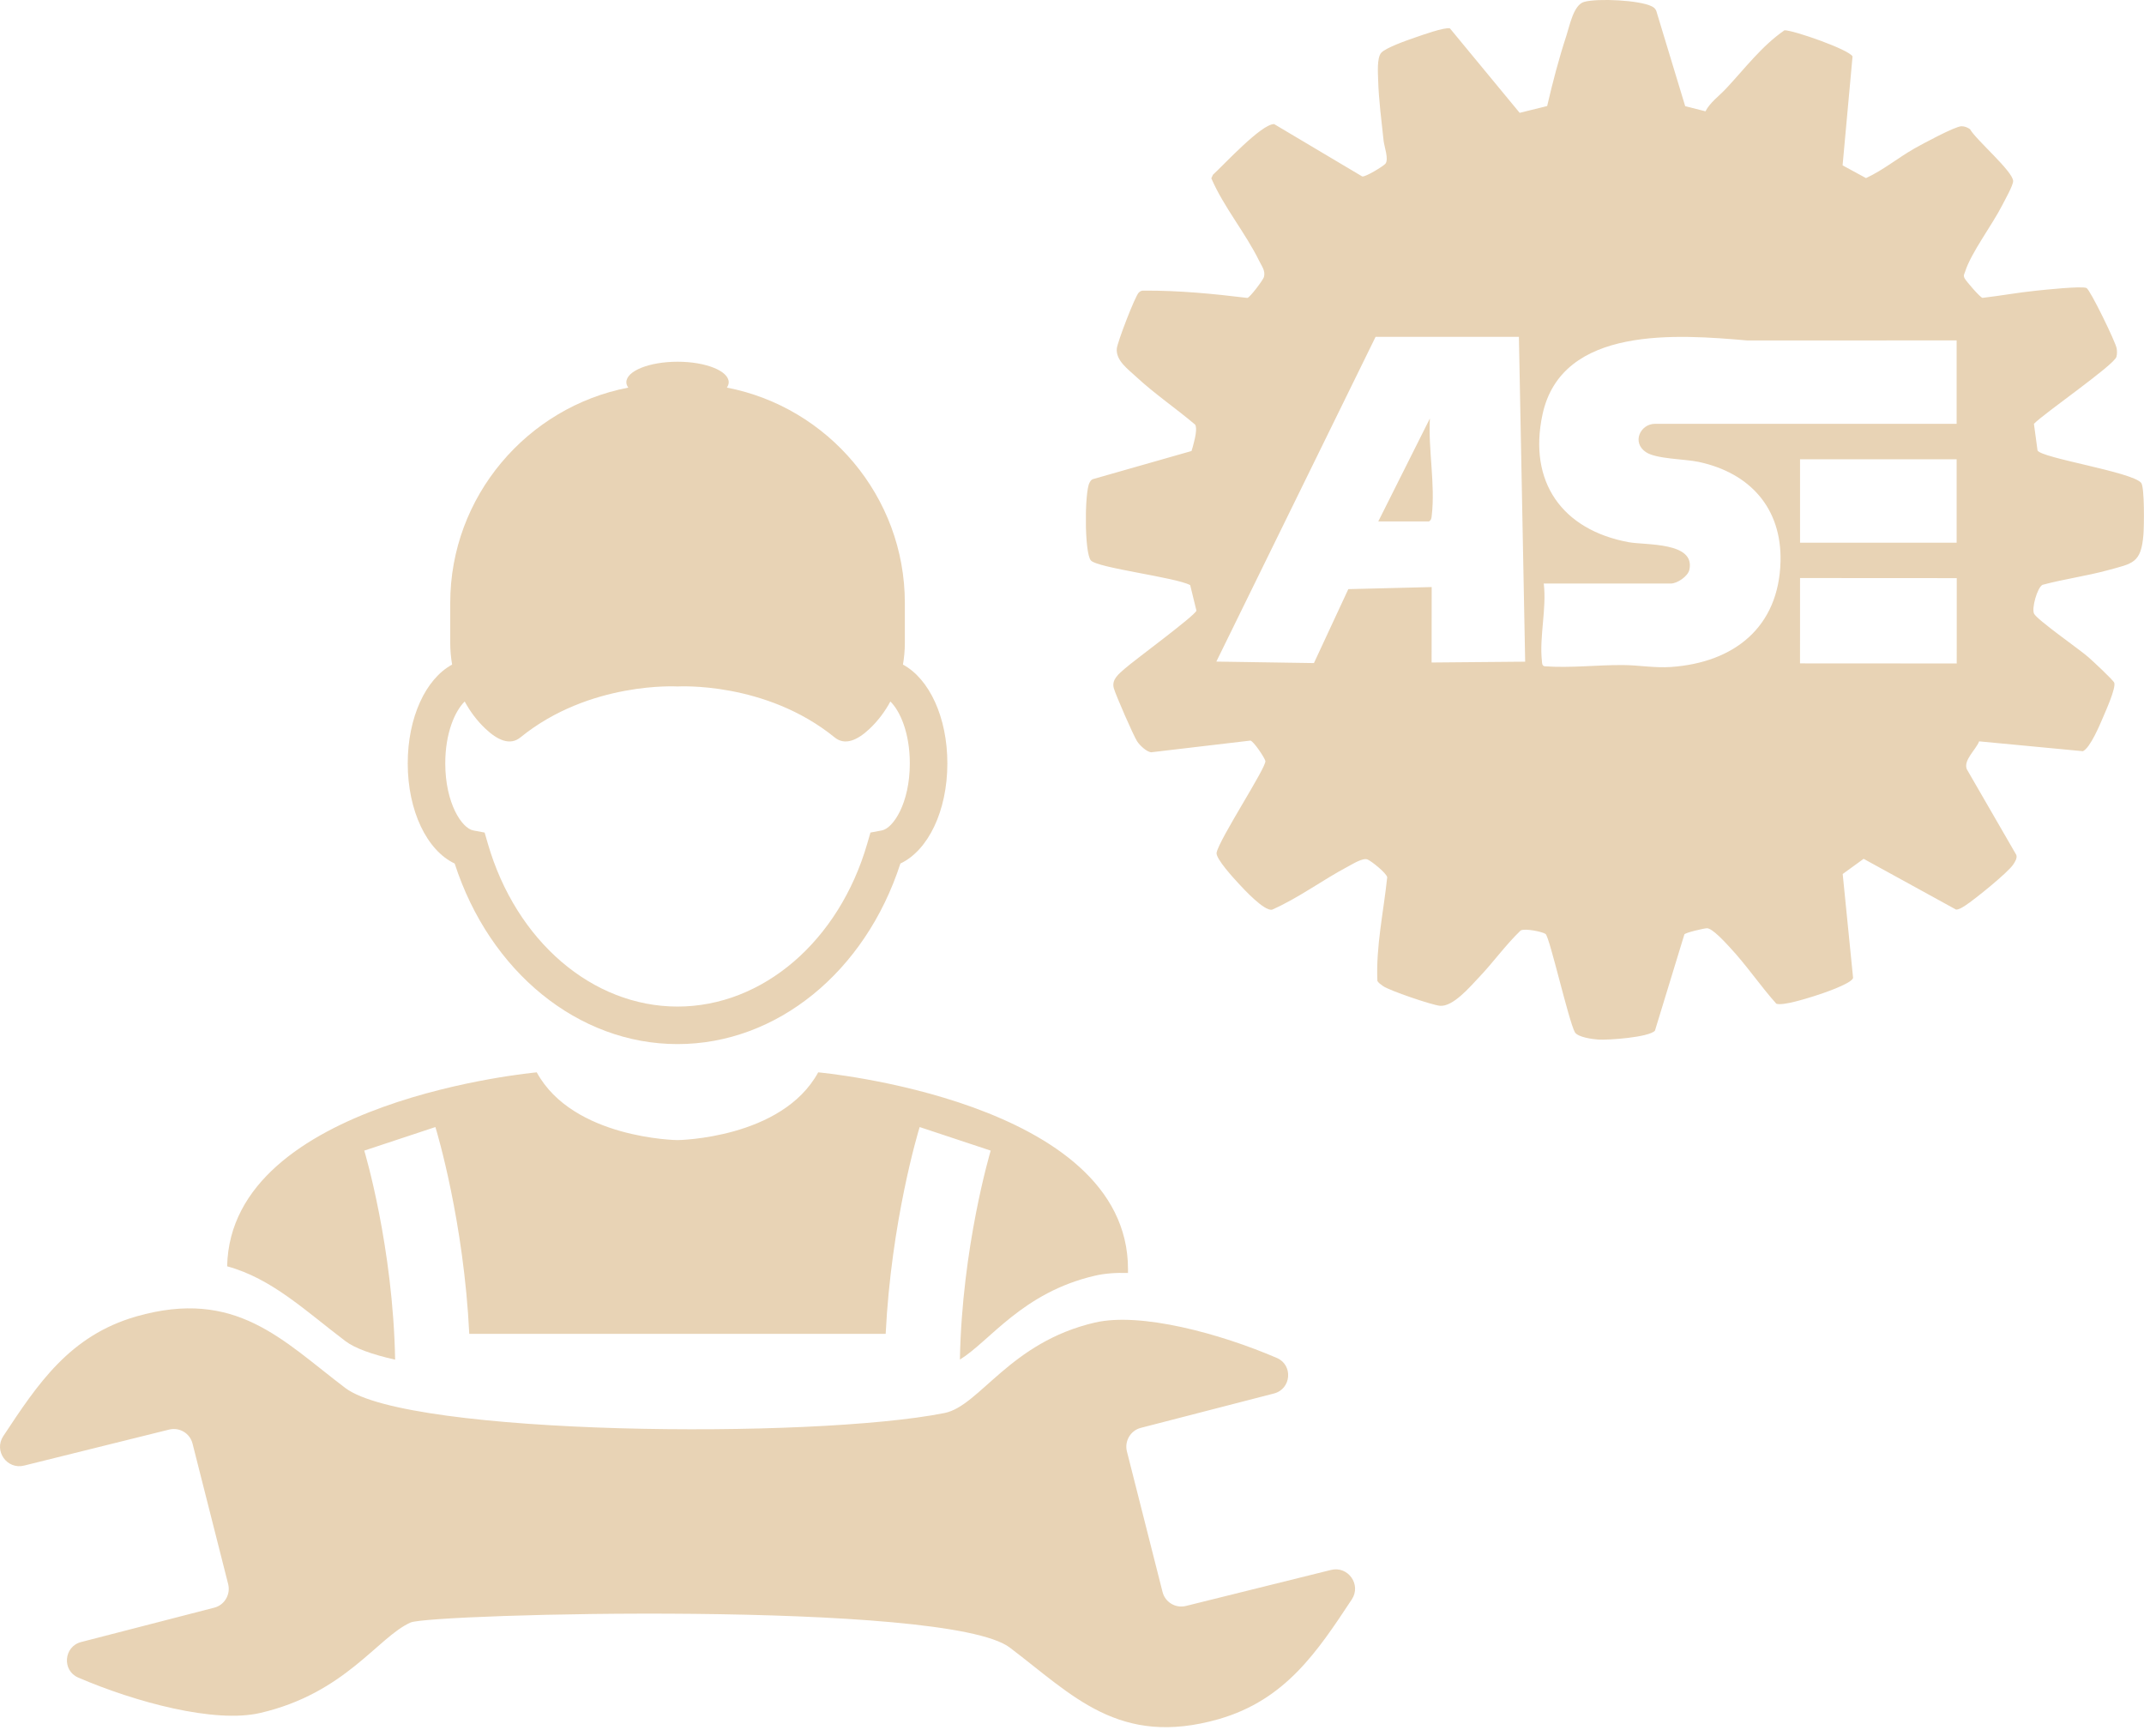 <svg xmlns="http://www.w3.org/2000/svg" xmlns:xlink="http://www.w3.org/1999/xlink" width="231" height="187" viewBox="0 0 231 187" fill="none"><g clip-path="url(#clip0_947_311)"><path d="M183.75 11.992C184.248 11.03 185.238 10.329 185.986 9.528C188.001 7.371 189.828 4.936 192.267 3.261C193.224 3.244 199.239 5.343 199.597 6.083L198.525 17.815L201.049 19.185C202.911 18.323 204.496 17.002 206.274 15.991C207.112 15.515 210.636 13.615 211.324 13.601C211.662 13.594 211.984 13.726 212.256 13.917C212.872 15.047 216.946 18.507 216.9 19.527C216.877 20.024 215.989 21.588 215.705 22.146C214.649 24.226 212.358 27.245 211.725 29.273C211.637 29.556 211.51 29.631 211.667 29.973C211.79 30.24 213.347 32.056 213.602 32.089C215.518 31.867 217.429 31.514 219.345 31.319C220.254 31.227 224.307 30.787 224.809 31.03C225.201 31.219 227.964 36.885 228.058 37.545C228.1 37.841 228.113 38.157 228.027 38.447C227.76 39.34 220.273 44.492 219.14 45.658L219.529 48.527C219.93 49.349 229.716 50.833 230.694 52.018C231.074 52.479 231.01 56.73 230.939 57.6C230.684 60.684 229.802 60.691 227.108 61.427C224.794 62.06 222.38 62.377 220.062 63.004C219.496 63.31 218.881 65.52 219.151 66.105C219.452 66.757 224.035 69.944 225.001 70.79C225.431 71.167 227.724 73.293 227.799 73.562C227.965 74.159 226.93 76.476 226.623 77.192C226.255 78.053 225.214 80.565 224.418 80.926L213.238 79.865C212.891 80.771 211.508 81.897 211.913 82.876L217.249 92.109C217.353 92.472 217.098 92.841 216.912 93.13C216.369 93.975 212.726 96.921 211.756 97.544C211.478 97.722 211.079 97.997 210.747 97.987L200.792 92.52L198.537 94.156L199.657 105.357C199.465 105.992 196.242 107.068 195.471 107.307C194.6 107.576 192.133 108.366 191.387 108.133C189.642 106.179 188.158 103.961 186.367 102.048C185.901 101.549 184.501 99.991 183.909 100C183.602 100.004 181.562 100.473 181.478 100.666L178.308 111.033C177.662 111.753 173.265 112.067 172.18 111.99C171.555 111.946 170.036 111.74 169.691 111.222C169.003 109.993 166.967 100.949 166.524 100.616C166.205 100.377 164.296 99.981 163.839 100.241C162.21 101.805 160.887 103.678 159.333 105.305C158.379 106.307 156.546 108.49 155.134 108.352C154.268 108.266 149.704 106.722 149.01 106.225C148.786 106.064 148.556 105.921 148.404 105.682C148.237 101.958 149.073 98.215 149.461 94.512C149.403 94.07 147.739 92.742 147.332 92.587C146.826 92.394 145.75 93.076 145.233 93.35C142.472 94.808 139.923 96.739 137.042 98.005C136.183 98.135 134.077 95.86 133.441 95.172C132.915 94.604 130.981 92.501 131.078 91.868C131.353 90.41 136.491 82.61 136.334 81.975C136.24 81.599 135.055 79.834 134.72 79.783L124.043 81.041C123.545 81.014 122.787 80.28 122.519 79.867C122.126 79.265 120.21 74.876 120.005 74.141C119.743 73.205 120.538 72.608 121.175 72.043C122.18 71.148 128.76 66.329 128.906 65.782L128.235 63.037C126.709 62.194 118.234 61.192 117.53 60.372C116.826 59.552 116.851 52.989 117.384 52.012C117.478 51.84 117.557 51.687 117.754 51.617L128.377 48.587C128.478 48.307 128.54 48.015 128.618 47.728C128.751 47.241 129.015 46.113 128.764 45.742C126.697 43.987 124.404 42.437 122.416 40.592C121.505 39.747 120.212 38.828 120.327 37.554C120.391 36.858 122.31 31.858 122.703 31.508C122.881 31.349 123.031 31.292 123.271 31.309C126.99 31.286 130.708 31.645 134.397 32.095C134.67 32.054 136.11 30.139 136.184 29.835C136.353 29.158 135.958 28.701 135.68 28.132C134.183 25.066 131.865 22.34 130.511 19.208L130.685 18.828C131.851 17.765 135.912 13.341 137.281 13.368L146.765 19.006C147.095 19.099 149.023 17.92 149.261 17.646C149.664 17.184 149.139 15.784 149.073 15.161C148.855 13.104 148.542 10.709 148.487 8.673C148.466 7.889 148.339 6.278 148.795 5.712C149.252 5.146 151.7 4.305 152.483 4.035C153.2 3.787 155.677 2.9 156.22 3.057L163.732 12.156L166.696 11.422C167.281 8.887 167.958 6.306 168.769 3.835C169.126 2.747 169.54 0.516 170.685 0.201C172.14 -0.201 176.65 0.011 177.973 0.686C178.191 0.799 178.358 0.931 178.45 1.166L181.568 11.439L183.748 11.99L183.75 11.992ZM163.648 36.289H148.209L131.052 71.272L141.567 71.433L145.271 63.467L154.254 63.243L154.245 71.371L164.326 71.282L163.651 36.289H163.648ZM210.814 36.671L188.277 36.679C180.822 36.036 168.263 35.018 166.192 44.658C164.633 51.915 168.317 57.093 175.49 58.412C177.3 58.745 182.686 58.361 182.015 61.385C181.855 62.102 180.693 62.861 180.038 62.861H166.328C166.654 65.531 165.845 68.592 166.127 71.186C166.154 71.427 166.117 71.7 166.414 71.777C169.243 71.978 172.033 71.63 174.87 71.645C176.54 71.654 178.279 71.976 180.045 71.853C186.854 71.375 191.667 67.556 191.838 60.481C191.977 54.719 188.522 50.936 183.017 49.76C181.516 49.439 178.483 49.46 177.351 48.718C175.768 47.678 176.738 45.658 178.312 45.658H210.812V36.673L210.814 36.671ZM210.814 49.479H193.941V58.464H210.814V49.479ZM193.941 62.272L193.937 71.465L210.822 71.475L210.826 62.282L193.941 62.272Z" fill="#E8D3B5"></path><path d="M183.75 11.992C184.248 11.03 185.238 10.329 185.986 9.528C188.001 7.371 189.828 4.936 192.267 3.261C193.224 3.244 199.239 5.343 199.597 6.083L198.525 17.815L201.049 19.185C202.911 18.323 204.496 17.002 206.274 15.991C207.112 15.515 210.636 13.615 211.324 13.601C211.662 13.594 211.984 13.726 212.256 13.917C212.872 15.047 216.946 18.507 216.9 19.527C216.877 20.024 215.989 21.588 215.705 22.146C214.649 24.226 212.358 27.245 211.725 29.273C211.637 29.556 211.51 29.631 211.667 29.973C211.79 30.24 213.347 32.056 213.602 32.089C215.518 31.867 217.429 31.514 219.345 31.319C220.254 31.227 224.307 30.787 224.809 31.03C225.201 31.219 227.964 36.885 228.058 37.545C228.1 37.841 228.113 38.157 228.027 38.447C227.76 39.34 220.273 44.492 219.14 45.658L219.529 48.527C219.93 49.349 229.716 50.833 230.694 52.018C231.074 52.479 231.01 56.73 230.939 57.6C230.684 60.684 229.802 60.691 227.108 61.427C224.794 62.06 222.38 62.377 220.062 63.004C219.496 63.31 218.881 65.52 219.151 66.105C219.452 66.757 224.035 69.944 225.001 70.79C225.431 71.167 227.724 73.293 227.799 73.562C227.965 74.159 226.93 76.476 226.623 77.192C226.255 78.053 225.214 80.565 224.418 80.926L213.238 79.865C212.891 80.771 211.508 81.897 211.913 82.876L217.249 92.109C217.353 92.472 217.098 92.841 216.912 93.13C216.369 93.975 212.726 96.921 211.756 97.544C211.478 97.722 211.079 97.997 210.747 97.987L200.792 92.52L198.537 94.156L199.657 105.357C199.465 105.992 196.242 107.068 195.471 107.307C194.6 107.576 192.133 108.366 191.387 108.133C189.642 106.179 188.158 103.961 186.367 102.048C185.901 101.549 184.501 99.991 183.909 100C183.602 100.004 181.562 100.473 181.478 100.666L178.308 111.033C177.662 111.753 173.265 112.067 172.18 111.99C171.555 111.946 170.036 111.74 169.691 111.222C169.003 109.993 166.967 100.949 166.524 100.616C166.205 100.377 164.296 99.981 163.839 100.241C162.21 101.805 160.887 103.678 159.333 105.305C158.379 106.307 156.546 108.49 155.134 108.352C154.268 108.266 149.704 106.722 149.01 106.225C148.786 106.064 148.556 105.921 148.404 105.682C148.237 101.958 149.073 98.215 149.461 94.512C149.403 94.07 147.739 92.742 147.332 92.587C146.826 92.394 145.75 93.076 145.233 93.35C142.472 94.808 139.923 96.739 137.042 98.005C136.183 98.135 134.077 95.86 133.441 95.172C132.915 94.604 130.981 92.501 131.078 91.868C131.353 90.41 136.491 82.61 136.334 81.975C136.24 81.599 135.055 79.834 134.72 79.783L124.043 81.041C123.545 81.014 122.787 80.28 122.519 79.867C122.126 79.265 120.21 74.876 120.005 74.141C119.743 73.205 120.538 72.608 121.175 72.043C122.18 71.148 128.76 66.329 128.906 65.782L128.235 63.037C126.709 62.194 118.234 61.192 117.53 60.372C116.826 59.552 116.851 52.989 117.384 52.012C117.478 51.84 117.557 51.687 117.754 51.617L128.377 48.587C128.478 48.307 128.54 48.015 128.618 47.728C128.751 47.241 129.015 46.113 128.764 45.742C126.697 43.987 124.404 42.437 122.416 40.592C121.505 39.747 120.212 38.828 120.327 37.554C120.391 36.858 122.31 31.858 122.703 31.508C122.881 31.349 123.031 31.292 123.271 31.309C126.99 31.286 130.708 31.645 134.397 32.095C134.67 32.054 136.11 30.139 136.184 29.835C136.353 29.158 135.958 28.701 135.68 28.132C134.183 25.066 131.865 22.34 130.511 19.208L130.685 18.828C131.851 17.765 135.912 13.341 137.281 13.368L146.765 19.006C147.095 19.099 149.023 17.92 149.261 17.646C149.664 17.184 149.139 15.784 149.073 15.161C148.855 13.104 148.542 10.709 148.487 8.673C148.466 7.889 148.339 6.278 148.795 5.712C149.252 5.146 151.7 4.305 152.483 4.035C153.2 3.787 155.677 2.9 156.22 3.057L163.732 12.156L166.696 11.422C167.281 8.887 167.958 6.306 168.769 3.835C169.126 2.747 169.54 0.516 170.685 0.201C172.14 -0.201 176.65 0.011 177.973 0.686C178.191 0.799 178.358 0.931 178.45 1.166L181.568 11.439L183.748 11.99L183.75 11.992ZM163.648 36.289H148.209L131.052 71.272L141.567 71.433L145.271 63.467L154.254 63.243L154.245 71.371L164.326 71.282L163.651 36.289H163.648ZM210.814 36.671L188.277 36.679C180.822 36.036 168.263 35.018 166.192 44.658C164.633 51.915 168.317 57.093 175.49 58.412C177.3 58.745 182.686 58.361 182.015 61.385C181.855 62.102 180.693 62.861 180.038 62.861H166.328C166.654 65.531 165.845 68.592 166.127 71.186C166.154 71.427 166.117 71.7 166.414 71.777C169.243 71.978 172.033 71.63 174.87 71.645C176.54 71.654 178.279 71.976 180.045 71.853C186.854 71.375 191.667 67.556 191.838 60.481C191.977 54.719 188.522 50.936 183.017 49.76C181.516 49.439 178.483 49.46 177.351 48.718C175.768 47.678 176.738 45.658 178.312 45.658H210.812V36.673L210.814 36.671ZM210.814 49.479H193.941V58.464H210.814V49.479ZM193.941 62.272L193.937 71.465L210.822 71.475L210.826 62.282L193.941 62.272Z" fill="url(#pattern0_947_311)" fill-opacity="0.3"></path><path d="M148.5 56.17L154.059 45.083C153.875 48.409 154.649 52.226 154.262 55.511C154.229 55.79 154.239 56.002 153.965 56.17H148.5Z" fill="#E8D3B5"></path><path d="M148.5 56.17L154.059 45.083C153.875 48.409 154.649 52.226 154.262 55.511C154.229 55.79 154.239 56.002 153.965 56.17H148.5Z" fill="url(#pattern1_947_311)" fill-opacity="0.3"></path></g><path d="M101.762 152.224C87.555 155.055 43.99 154.658 37.209 149.529C30.429 144.401 25.439 138.746 14.679 141.82C7.497 143.893 4.079 149.074 0.354 154.712C-0.697 156.302 0.755 158.351 2.603 157.884L18.231 154.006C19.348 153.734 20.458 154.411 20.74 155.5L24.59 170.681C24.853 171.779 24.185 172.908 23.096 173.19L8.748 176.893C6.871 177.367 6.649 179.957 8.428 180.723C14.58 183.371 23.124 185.677 28.03 184.537C37.21 182.413 40.705 176.361 44.237 174.791C46.371 173.843 102.009 172.357 108.79 177.486C115.571 182.614 120.56 188.269 131.321 185.196C138.502 183.123 141.921 177.941 145.647 172.303C146.697 170.713 145.245 168.664 143.396 169.131L127.768 173.009C126.651 173.281 125.541 172.604 125.259 171.515L121.41 156.334C121.146 155.236 121.814 154.108 122.904 153.825L137.252 150.122C139.129 149.649 139.35 147.058 137.573 146.292C131.42 143.644 122.876 141.339 117.97 142.478C108.79 144.602 105.553 151.468 101.762 152.224Z" fill="#E8D3B5"></path><path d="M101.762 152.224C87.555 155.055 43.99 154.658 37.209 149.529C30.429 144.401 25.439 138.746 14.679 141.82C7.497 143.893 4.079 149.074 0.354 154.712C-0.697 156.302 0.755 158.351 2.603 157.884L18.231 154.006C19.348 153.734 20.458 154.411 20.74 155.5L24.59 170.681C24.853 171.779 24.185 172.908 23.096 173.19L8.748 176.893C6.871 177.367 6.649 179.957 8.428 180.723C14.58 183.371 23.124 185.677 28.03 184.537C37.21 182.413 40.705 176.361 44.237 174.791C46.371 173.843 102.009 172.357 108.79 177.486C115.571 182.614 120.56 188.269 131.321 185.196C138.502 183.123 141.921 177.941 145.647 172.303C146.697 170.713 145.245 168.664 143.396 169.131L127.768 173.009C126.651 173.281 125.541 172.604 125.259 171.515L121.41 156.334C121.146 155.236 121.814 154.108 122.904 153.825L137.252 150.122C139.129 149.649 139.35 147.058 137.573 146.292C131.42 143.644 122.876 141.339 117.97 142.478C108.79 144.602 105.553 151.468 101.762 152.224Z" fill="url(#pattern2_947_311)" fill-opacity="0.3"></path><path d="M97.287 71.596C97.415 70.84 97.49 70.072 97.49 69.3V64.95C97.49 53.48 89.202 43.853 78.316 41.756C78.438 41.577 78.514 41.378 78.514 41.18C78.514 39.961 76.047 38.969 73.005 38.969C69.961 38.969 67.485 39.961 67.485 41.18C67.485 41.378 67.561 41.577 67.694 41.756C56.807 43.853 48.51 53.48 48.51 64.95V69.299C48.51 70.072 48.584 70.84 48.712 71.596C45.869 73.133 43.93 77.283 43.93 82.237C43.93 87.35 45.993 91.616 48.988 93.027C52.771 104.706 62.306 112.479 73 112.479C83.694 112.479 93.229 104.706 97.011 93.027C100.007 91.616 102.071 87.35 102.071 82.237C102.071 77.283 100.131 73.133 97.287 71.596ZM95.007 89.462L93.785 89.691L93.438 90.887C90.396 101.383 82.182 108.436 73 108.436C63.818 108.436 55.604 101.383 52.562 90.887L52.215 89.691L50.993 89.462C49.759 89.231 47.974 86.524 47.974 82.237C47.974 78.95 49.023 76.597 50.068 75.572C50.65 76.646 51.387 77.636 52.289 78.492C53.627 79.761 54.964 80.34 56.07 79.442C63.545 73.367 73.005 73.953 73.005 73.953C73.005 73.953 82.455 73.367 89.93 79.442C91.035 80.34 92.371 79.763 93.707 78.497C94.61 77.641 95.349 76.648 95.932 75.572C96.977 76.598 98.026 78.951 98.026 82.237C98.026 86.524 96.241 89.231 95.007 89.462Z" fill="#E8D3B5"></path><path d="M97.287 71.596C97.415 70.84 97.49 70.072 97.49 69.3V64.95C97.49 53.48 89.202 43.853 78.316 41.756C78.438 41.577 78.514 41.378 78.514 41.18C78.514 39.961 76.047 38.969 73.005 38.969C69.961 38.969 67.485 39.961 67.485 41.18C67.485 41.378 67.561 41.577 67.694 41.756C56.807 43.853 48.51 53.48 48.51 64.95V69.299C48.51 70.072 48.584 70.84 48.712 71.596C45.869 73.133 43.93 77.283 43.93 82.237C43.93 87.35 45.993 91.616 48.988 93.027C52.771 104.706 62.306 112.479 73 112.479C83.694 112.479 93.229 104.706 97.011 93.027C100.007 91.616 102.071 87.35 102.071 82.237C102.071 77.283 100.131 73.133 97.287 71.596ZM95.007 89.462L93.785 89.691L93.438 90.887C90.396 101.383 82.182 108.436 73 108.436C63.818 108.436 55.604 101.383 52.562 90.887L52.215 89.691L50.993 89.462C49.759 89.231 47.974 86.524 47.974 82.237C47.974 78.95 49.023 76.597 50.068 75.572C50.65 76.646 51.387 77.636 52.289 78.492C53.627 79.761 54.964 80.34 56.07 79.442C63.545 73.367 73.005 73.953 73.005 73.953C73.005 73.953 82.455 73.367 89.93 79.442C91.035 80.34 92.371 79.763 93.707 78.497C94.61 77.641 95.349 76.648 95.932 75.572C96.977 76.598 98.026 78.951 98.026 82.237C98.026 86.524 96.241 89.231 95.007 89.462Z" fill="url(#pattern3_947_311)" fill-opacity="0.3"></path><path d="M121.533 136.72V137.136C120.218 137.095 119.015 137.186 117.974 137.429C110.148 139.238 106.639 144.495 103.423 146.465C103.645 134.325 106.7 124.105 106.74 123.954L99.086 121.416C98.894 122.033 96.022 131.636 95.425 143.696H50.561C49.974 131.636 47.102 122.033 46.91 121.416L39.246 123.954C39.296 124.105 42.35 134.315 42.572 146.476C40.106 145.92 38.235 145.253 37.213 144.475C32.896 141.209 29.296 137.732 24.473 136.418C24.837 118.495 57.831 115.523 57.831 115.523C61.744 122.69 72.998 122.822 72.998 122.822C72.998 122.822 84.242 122.69 88.155 115.523C88.155 115.523 121.533 118.525 121.533 136.72Z" fill="#E8D3B5"></path><path d="M121.533 136.72V137.136C120.218 137.095 119.015 137.186 117.974 137.429C110.148 139.238 106.639 144.495 103.423 146.465C103.645 134.325 106.7 124.105 106.74 123.954L99.086 121.416C98.894 122.033 96.022 131.636 95.425 143.696H50.561C49.974 131.636 47.102 122.033 46.91 121.416L39.246 123.954C39.296 124.105 42.35 134.315 42.572 146.476C40.106 145.92 38.235 145.253 37.213 144.475C32.896 141.209 29.296 137.732 24.473 136.418C24.837 118.495 57.831 115.523 57.831 115.523C61.744 122.69 72.998 122.822 72.998 122.822C72.998 122.822 84.242 122.69 88.155 115.523C88.155 115.523 121.533 118.525 121.533 136.72Z" fill="url(#pattern4_947_311)" fill-opacity="0.3"></path><defs><pattern id="pattern0_947_311" patternContentUnits="objectBoundingBox" width="1" height="1"><use xlink:href="#image0_947_311" transform="matrix(0 0.001 -0.001 0 1.066 -0.035)"></use></pattern><pattern id="pattern1_947_311" patternContentUnits="objectBoundingBox" width="1" height="1"><use xlink:href="#image0_947_311" transform="matrix(0 0.001 -0.001 0 1.066 -0.035)"></use></pattern><pattern id="pattern2_947_311" patternContentUnits="objectBoundingBox" width="1" height="1"><use xlink:href="#image0_947_311" transform="matrix(0 0.001 -0.001 0 1.066 -0.035)"></use></pattern><pattern id="pattern3_947_311" patternContentUnits="objectBoundingBox" width="1" height="1"><use xlink:href="#image0_947_311" transform="matrix(0 0.001 -0.001 0 1.066 -0.035)"></use></pattern><pattern id="pattern4_947_311" patternContentUnits="objectBoundingBox" width="1" height="1"><use xlink:href="#image0_947_311" transform="matrix(0 0.001 -0.001 0 1.066 -0.035)"></use></pattern><clipPath id="clip0_947_311"><rect width="114" height="112" fill="white" transform="translate(117)"></rect></clipPath><image id="image0_947_311" width="1400" height="800" preserveAspectRatio="none"></image></defs></svg>